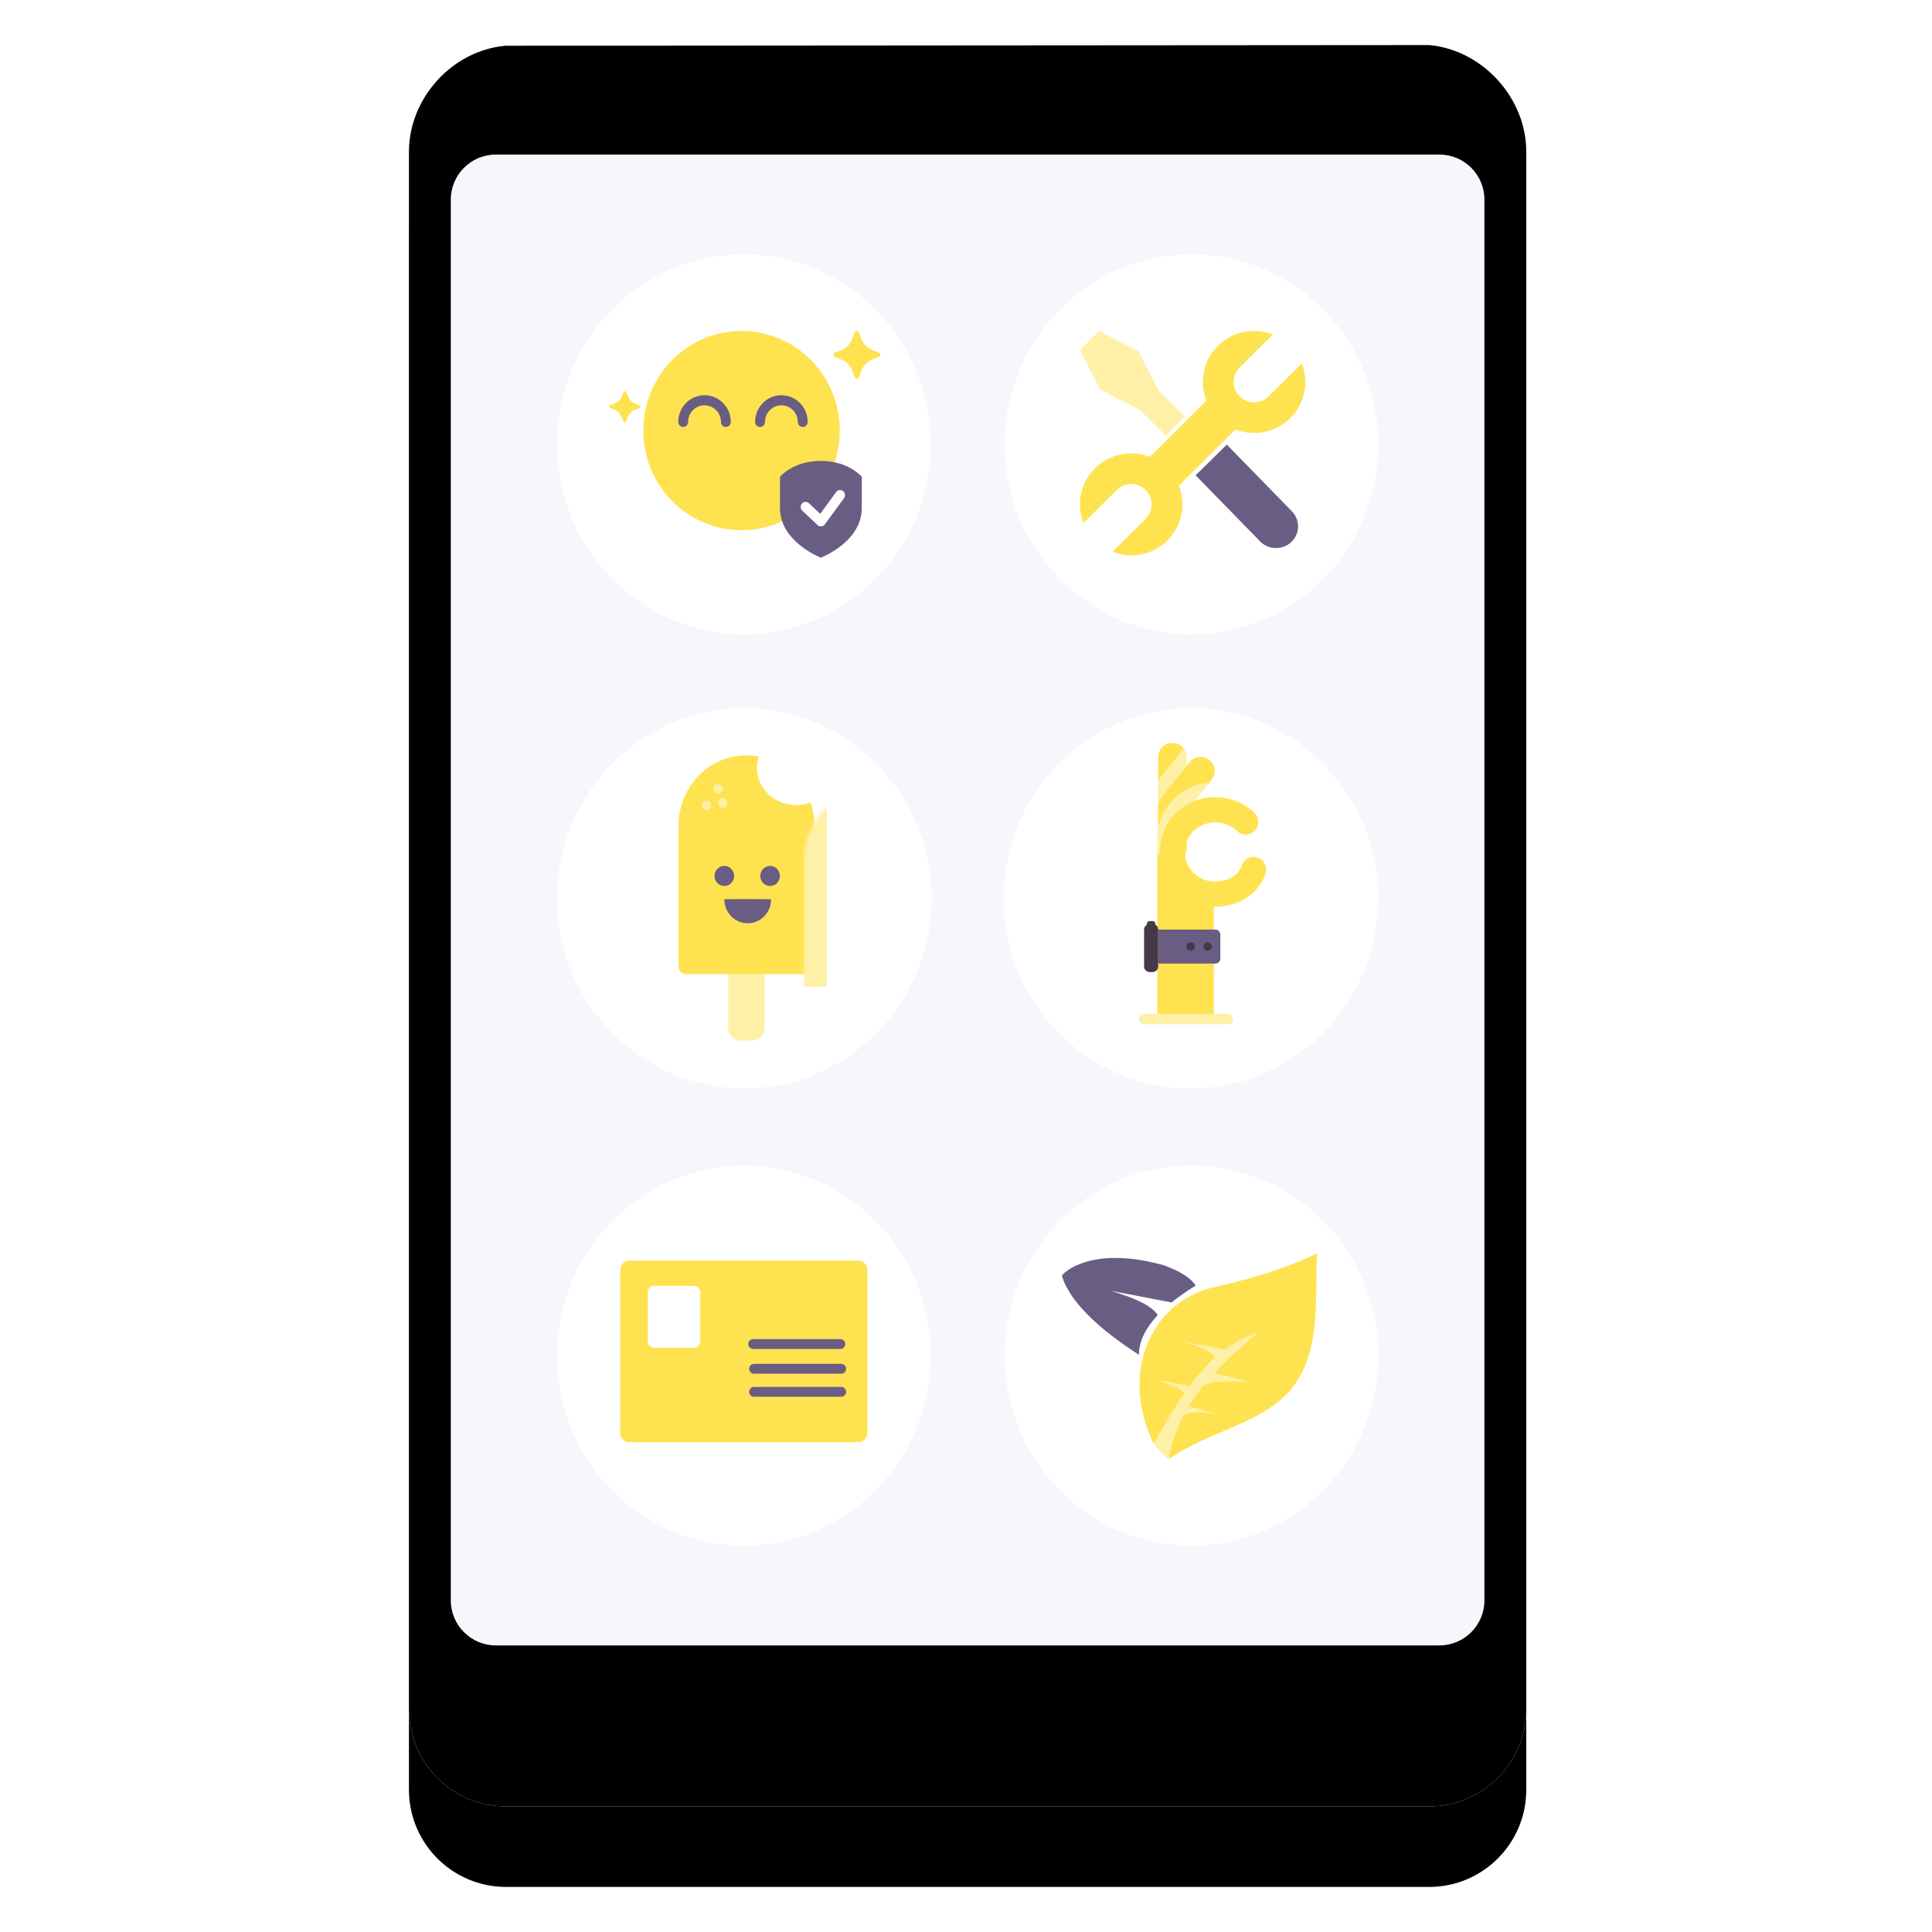 <?xml version="1.0" encoding="UTF-8"?>
<svg width="600px" height="600px" viewBox="0 0 600 600" version="1.1" xmlns="http://www.w3.org/2000/svg" xmlns:xlink="http://www.w3.org/1999/xlink">
    <!-- Generator: Sketch 57.1 (83088) - https://sketch.com -->
    <title>zusatzleistungen</title>
    <desc>Created with Sketch.</desc>
    <defs>
        <path d="M127,47.161 C127,30.484 140.445,15.651 157.025,14.204 C157.025,14.204 340.208,14.074 413.864,14.021 C432.398,14.008 443.997,14 443.997,14 C460.567,15.638 474,30.481 474,47.161 L474,530.805 C474,547.481 460.495,561 443.845,561 L157.155,561 C140.501,561 127,547.484 127,530.805 L127,47.161 Z" id="path-1"></path>
        <filter x="-12.8%" y="-5.4%" width="125.6%" height="117.6%" filterUnits="objectBoundingBox" id="filter-2">
            <feOffset dx="0" dy="3" in="SourceAlpha" result="shadowOffsetOuter1"></feOffset>
            <feGaussianBlur stdDeviation="6" in="shadowOffsetOuter1" result="shadowBlurOuter1"></feGaussianBlur>
            <feColorMatrix values="0 0 0 0 0   0 0 0 0 0   0 0 0 0 0  0 0 0 0.12 0" type="matrix" in="shadowBlurOuter1" result="shadowMatrixOuter1"></feColorMatrix>
            <feMorphology radius="2.5" operator="erode" in="SourceAlpha" result="shadowSpreadOuter2"></feMorphology>
            <feOffset dx="0" dy="22" in="shadowSpreadOuter2" result="shadowOffsetOuter2"></feOffset>
            <feGaussianBlur stdDeviation="12" in="shadowOffsetOuter2" result="shadowBlurOuter2"></feGaussianBlur>
            <feColorMatrix values="0 0 0 0 0   0 0 0 0 0   0 0 0 0 0  0 0 0 0.08 0" type="matrix" in="shadowBlurOuter2" result="shadowMatrixOuter2"></feColorMatrix>
            <feMerge>
                <feMergeNode in="shadowMatrixOuter1"></feMergeNode>
                <feMergeNode in="shadowMatrixOuter2"></feMergeNode>
            </feMerge>
        </filter>
        <filter x="-7.8%" y="-2.2%" width="115.6%" height="111.2%" filterUnits="objectBoundingBox" id="filter-3">
            <feGaussianBlur stdDeviation="3" in="SourceAlpha" result="shadowBlurInner1"></feGaussianBlur>
            <feOffset dx="0" dy="0" in="shadowBlurInner1" result="shadowOffsetInner1"></feOffset>
            <feComposite in="shadowOffsetInner1" in2="SourceAlpha" operator="arithmetic" k2="-1" k3="1" result="shadowInnerInner1"></feComposite>
            <feColorMatrix values="0 0 0 0 0.365   0 0 0 0 0.365   0 0 0 0 0.365  0 0 0 0.228 0" type="matrix" in="shadowInnerInner1"></feColorMatrix>
        </filter>
        <rect id="path-4" x="0" y="0" width="86" height="88"></rect>
        <path d="M25.112,0.666 C24.743,1.771 24.544,2.948 24.544,4.169 C24.544,10.562 29.992,15.744 36.712,15.744 C38.302,15.744 39.821,15.454 41.213,14.927 C41.975,17.183 42.39,19.609 42.39,22.136 L42.39,65.843 C42.39,67.156 41.358,68.22 40.092,68.22 L2.508,68.22 C1.239,68.22 0.21,67.154 0.21,65.843 L0.21,22.136 C0.21,10.082 9.65,0.31 21.3,0.31 C22.601,0.31 23.875,0.432 25.112,0.666 Z" id="path-6"></path>
        <path d="M25.112,0.666 C24.743,1.771 24.544,2.948 24.544,4.169 C24.544,10.562 29.992,15.744 36.712,15.744 C38.302,15.744 39.821,15.454 41.213,14.927 C41.975,17.183 42.39,19.609 42.39,22.136 L42.39,65.843 C42.39,67.156 41.358,68.22 40.092,68.22 L2.508,68.22 C1.239,68.22 0.21,67.154 0.21,65.843 L0.21,22.136 C0.21,10.082 9.65,0.31 21.3,0.31 C22.601,0.31 23.875,0.432 25.112,0.666 Z" id="path-8"></path>
        <path d="M25.112,0.666 C24.743,1.771 24.544,2.948 24.544,4.169 C24.544,10.562 29.992,15.744 36.712,15.744 C38.302,15.744 39.821,15.454 41.213,14.927 C41.975,17.183 42.39,19.609 42.39,22.136 L42.39,65.843 C42.39,67.156 41.358,68.22 40.092,68.22 L2.508,68.22 C1.239,68.22 0.21,67.154 0.21,65.843 L0.21,22.136 C0.21,10.082 9.65,0.31 21.3,0.31 C22.601,0.31 23.875,0.432 25.112,0.666 Z" id="path-10"></path>
        <rect id="path-12" x="0" y="0" width="87" height="88"></rect>
    </defs>
    <g id="zusatzleistungen" stroke="none" stroke-width="1" fill="none" fill-rule="evenodd">
        <g id="Body">
            <use fill="black" fill-opacity="1" filter="url(#filter-2)" xlink:href="#path-1"></use>
            <use fill="#FFFFFF" fill-rule="evenodd" xlink:href="#path-1"></use>
            <use fill="black" fill-opacity="1" filter="url(#filter-3)" xlink:href="#path-1"></use>
        </g>
        <path d="M140,61.999 C140,54.267 146.268,48 153.999,48 L447.001,48 C454.732,48 461,54.26 461,61.999 L461,497.001 C461,504.733 454.732,511 447.001,511 L153.999,511 C146.268,511 140,504.74 140,497.001 L140,61.999 Z" id="Mask" fill="#F8F6FC"></path>
        <g id="Group-4" transform="translate(173, 79)">
            <g id="Group">
                <g id="Group-15">
                    <g id="Group-12" fill="#FFFFFF">
                        <ellipse id="Oval" cx="58" cy="59" rx="58" ry="59"></ellipse>
                    </g>
                    <g id="Fahrerschutz" transform="translate(14.784, 15.039)">
                        <g id="download-2">
                            <mask id="mask-5" fill="white">
                                <use xlink:href="#path-4"></use>
                            </mask>
                            <g id="path-1"></g>
                            <g id="Group" mask="url(#mask-5)">
                                <g transform="translate(0.672, 8.594)">
                                    <g id="face" transform="translate(11.333, 0.154)">
                                        <ellipse id="Oval-4" fill="#FFE24F" fill-rule="nonzero" cx="30.503" cy="30.933" rx="30.503" ry="30.933"></ellipse>
                                        <path d="M27.172,28.243 C27.172,23.66 23.514,19.951 19.009,19.951 C14.504,19.951 10.846,23.66 10.846,28.243 C10.846,29.109 11.532,29.811 12.378,29.811 C13.224,29.811 13.91,29.109 13.91,28.243 C13.91,25.398 16.19,23.086 19.009,23.086 C21.828,23.086 24.108,25.398 24.108,28.243 C24.108,29.109 24.794,29.811 25.64,29.811 C26.486,29.811 27.172,29.109 27.172,28.243 Z" id="Oval-6" fill="#6A5D84" fill-rule="nonzero"></path>
                                        <path d="M51.044,28.243 C51.044,23.66 47.386,19.951 42.881,19.951 C38.376,19.951 34.718,23.66 34.718,28.243 C34.718,29.109 35.404,29.811 36.25,29.811 C37.096,29.811 37.782,29.109 37.782,28.243 C37.782,25.398 40.062,23.086 42.881,23.086 C45.7,23.086 47.98,25.398 47.98,28.243 C47.98,29.109 48.666,29.811 49.512,29.811 C50.358,29.811 51.044,29.109 51.044,28.243 Z" id="Oval-6" fill="#6A5D84" fill-rule="nonzero"></path>
                                    </g>
                                    <g id="Shield" transform="translate(53.772, 40.501)">
                                        <path d="M12.702,0 C21.304,0 25.404,4.926 25.404,4.926 L25.404,14.674 C25.404,25.182 12.702,30.056 12.702,30.056 C12.702,30.056 0,25.182 0,14.674 L0,4.926 C0,4.926 4.1,0 12.702,0 Z" id="Path" fill="#6A5D84" fill-rule="nonzero"></path>
                                        <path d="M8.995,13.148 C8.372,12.562 7.403,12.603 6.83,13.24 C6.257,13.877 6.297,14.868 6.92,15.455 L11.668,19.926 C12.335,20.554 13.387,20.455 13.931,19.712 L19.903,11.559 C20.41,10.867 20.272,9.884 19.595,9.365 C18.918,8.846 17.958,8.986 17.451,9.679 L12.496,16.445 L8.995,13.148 Z" id="Path-2" fill="#FFFFFF" fill-rule="nonzero"></path>
                                    </g>
                                    <g id="Stars" transform="translate(0.057, 0.154)">
                                        <path d="M76.172,2.466 L76.968,0.403 C77.233,-0.134 78.029,-0.134 78.206,0.403 L79.001,2.466 C79.62,4.08 80.858,5.335 82.45,5.962 L84.483,6.769 C85.014,7.038 85.014,7.845 84.483,8.025 L82.45,8.832 C80.858,9.459 79.62,10.714 79.001,12.328 L78.206,14.391 C77.941,14.929 77.145,14.929 76.968,14.391 L76.172,12.328 C75.553,10.714 74.316,9.459 72.724,8.832 L70.691,8.025 C70.16,7.756 70.16,6.949 70.691,6.769 L72.724,5.962 C74.316,5.335 75.553,4.08 76.172,2.466 Z" id="Shape" fill="#FFE24F" fill-rule="nonzero"></path>
                                        <path d="M4.648,20.308 L5.178,18.963 C5.355,18.605 5.885,18.605 5.974,18.963 L6.504,20.308 C6.946,21.384 7.742,22.191 8.803,22.639 L10.129,23.177 C10.483,23.357 10.483,23.895 10.129,23.984 L8.715,24.433 C7.654,24.881 6.858,25.688 6.416,26.764 L5.885,28.109 C5.709,28.467 5.178,28.467 5.09,28.109 L4.559,26.764 C4.117,25.688 3.321,24.881 2.26,24.433 L0.934,23.895 C0.58,23.715 0.58,23.177 0.934,23.088 L2.26,22.55 C3.41,22.191 4.205,21.294 4.648,20.308 Z" id="Shape" fill="#FFE24F" fill-rule="nonzero"></path>
                                    </g>
                                </g>
                            </g>
                        </g>
                    </g>
                </g>
            </g>
            <g id="Group-3" transform="translate(0, 141)">
                <g id="Group" transform="translate(0, 0)">
                    <g id="Group-12" fill="#FFFFFF">
                        <ellipse id="Oval" cx="58.153" cy="59" rx="58.153" ry="59"></ellipse>
                    </g>
                    <g id="Reisepaket" transform="translate(37.518, 14.274)">
                        <g id="download-5">
                            <path d="M19.464,62.641 L23.161,62.641 C25.276,62.641 26.991,64.415 26.991,66.604 L26.991,84.916 C26.991,87.105 25.276,88.879 23.161,88.879 L19.464,88.879 C17.349,88.879 15.635,87.105 15.635,84.916 L15.635,66.604 C15.635,64.415 17.349,62.641 19.464,62.641 Z" id="stick" fill="#FFF0A7" fill-rule="nonzero"></path>
                            <path d="M25.112,0.666 C24.743,1.771 24.544,2.948 24.544,4.169 C24.544,10.562 29.992,15.744 36.712,15.744 C38.302,15.744 39.821,15.454 41.213,14.927 C41.975,17.183 42.39,19.609 42.39,22.136 L42.39,65.843 C42.39,67.156 41.358,68.22 40.092,68.22 L2.508,68.22 C1.239,68.22 0.21,67.154 0.21,65.843 L0.21,22.136 C0.21,10.082 9.65,0.31 21.3,0.31 C22.601,0.31 23.875,0.432 25.112,0.666 Z" id="path-3" fill="#FFE24F" fill-rule="nonzero"></path>
                            <mask id="mask-7" fill="white">
                                <use xlink:href="#path-6"></use>
                            </mask>
                            <g id="path-3"></g>
                            <rect id="Rectangle" fill="#FFF0A7" fill-rule="nonzero" mask="url(#mask-7)" x="38.929" y="10.642" width="7.345" height="61.571"></rect>
                            <mask id="mask-9" fill="white">
                                <use xlink:href="#path-8"></use>
                            </mask>
                            <g id="path-3"></g>
                            <g id="Group" mask="url(#mask-9)" fill="#6A5D84" fill-rule="nonzero">
                                <g transform="translate(11.227, 34.516)">
                                    <path d="M3.198,6.368 C4.881,6.368 6.245,4.97 6.245,3.247 C6.245,1.523 4.881,0.126 3.198,0.126 C1.516,0.126 0.152,1.523 0.152,3.247 C0.152,4.97 1.516,6.368 3.198,6.368 Z" id="4"></path>
                                    <ellipse id="4-copy" cx="17.414" cy="3.247" rx="3.046" ry="3.121"></ellipse>
                                    <path d="M10.464,17.935 C14.476,17.935 17.729,14.602 17.729,10.491 C17.729,10.416 3.198,10.392 3.198,10.491 C3.198,14.602 6.451,17.935 10.464,17.935 Z" id="4-copy-2"></path>
                                </g>
                            </g>
                            <mask id="mask-11" fill="white">
                                <use xlink:href="#path-10"></use>
                            </mask>
                            <g id="path-3"></g>
                            <g id="Combined-Shape" mask="url(#mask-11)" fill="#FFF0A7" fill-rule="nonzero">
                                <g transform="translate(7.428, 9.185)" id="Shape">
                                    <path d="M1.444,8.135 C0.646,8.135 5.46673817e-13,7.473 5.46673817e-13,6.656 C5.46673817e-13,5.839 0.646,5.177 1.444,5.177 C2.241,5.177 2.887,5.839 2.887,6.656 C2.887,7.473 2.241,8.135 1.444,8.135 Z M6.497,7.396 C5.699,7.396 5.053,6.733 5.053,5.917 C5.053,5.1 5.699,4.437 6.497,4.437 C7.294,4.437 7.94,5.1 7.94,5.917 C7.94,6.733 7.294,7.396 6.497,7.396 Z M5.053,2.958 C4.256,2.958 3.609,2.296 3.609,1.479 C3.609,0.662 4.256,-7.4162898e-14 5.053,-7.4162898e-14 C5.85,-7.4162898e-14 6.497,0.662 6.497,1.479 C6.497,2.296 5.85,2.958 5.053,2.958 Z"></path>
                                </g>
                            </g>
                        </g>
                    </g>
                </g>
                <g id="Group" transform="translate(138.694, 0)">
                    <g id="Group-12" fill="#FFFFFF">
                        <ellipse id="Oval" cx="58.153" cy="59" rx="58.153" ry="59"></ellipse>
                    </g>
                    <g id="Rabattschutz" transform="translate(16.883, 10.468)">
                        <g id="download-1">
                            <mask id="mask-13" fill="white">
                                <use xlink:href="#path-12"></use>
                            </mask>
                            <g id="path-1"></g>
                            <g id="hand-perfect-watch" mask="url(#mask-13)">
                                <g transform="translate(25.148, -0.688)" id="Group">
                                    <g transform="translate(0, 0.344)">
                                        <path d="M5.692,85.637 C9.903,86.692 14.289,87.308 18.851,87.308 C20.342,87.308 21.746,87.22 23.237,87.132 L23.237,47.206 L5.692,34.542 L5.692,85.637 Z" id="Shape" fill="#FFE24F" fill-rule="nonzero"></path>
                                        <path d="M14.735,4.925 L14.735,33.33 C14.735,35.441 13.331,37.375 11.313,37.727 C8.418,38.343 5.962,36.232 5.962,33.506 L5.962,5.1 C5.962,2.99 7.365,1.055 9.383,0.703 C12.278,-0 14.735,2.198 14.735,4.925 Z" id="Shape" fill="#FFE24F" fill-rule="nonzero"></path>
                                        <path d="M13.857,2.286 L6.927,10.993 C6.313,11.784 5.962,12.751 5.962,13.719 L5.962,26.822 C5.962,28.933 7.365,30.868 9.383,31.219 C12.191,31.835 14.735,29.636 14.735,26.91 L14.735,15.302 L14.735,4.925 C14.735,3.957 14.384,2.99 13.857,2.286 Z" id="Shape" fill="#FFF0A7" fill-rule="nonzero"></path>
                                        <path d="M23.508,9.322 C23.508,10.289 23.157,11.256 22.543,12.048 L14.735,21.81 L14.735,33.33 C14.735,35.441 13.331,37.375 11.313,37.727 C8.418,38.343 5.962,36.232 5.962,33.506 L5.962,20.315 C5.962,19.347 6.313,18.38 6.927,17.588 L15.7,6.595 C17.191,4.661 19.998,4.397 21.841,5.892 C22.981,6.683 23.508,8.003 23.508,9.322 Z" id="Shape" fill="#FFE24F" fill-rule="nonzero"></path>
                                        <path d="M21.773,12.94 C12.824,13.643 5.641,21.174 5.641,30.32 C5.641,32.518 6.079,34.629 6.781,36.564 C7.834,37.707 9.325,38.235 11.08,37.883 C13.01,37.443 14.326,35.509 14.326,33.486 L14.574,22.191 L21.773,12.94 Z" id="Shape" fill="#FFF0A7" fill-rule="nonzero"></path>
                                        <path d="M31.973,38.586 C31.191,40.761 29.701,42.113 27.572,42.915 C26.729,43.233 25.834,43.442 24.936,43.557 C24.334,43.635 23.867,43.658 23.42,43.658 C18.358,43.658 14.222,39.512 14.222,34.473 C14.222,29.434 18.358,25.289 23.42,25.289 C25.554,25.289 27.329,25.805 28.79,26.656 C29.279,26.942 29.689,27.24 30.017,27.526 C30.118,27.614 30.197,27.69 30.256,27.749 C30.27,27.764 30.262,27.755 30.232,27.721 C31.635,29.355 34.082,29.529 35.698,28.11 C37.313,26.691 37.486,24.216 36.083,22.582 C35.864,22.327 35.532,21.988 35.082,21.595 C34.395,20.995 33.587,20.407 32.657,19.865 C30.06,18.352 26.966,17.451 23.42,17.451 C14.094,17.451 6.474,25.09 6.474,34.473 C6.474,43.857 14.094,51.496 23.42,51.496 C24.168,51.496 24.946,51.456 25.912,51.332 C27.369,51.145 28.837,50.803 30.278,50.259 C34.402,48.705 37.634,45.773 39.255,41.265 C39.986,39.231 38.949,36.983 36.938,36.243 C34.928,35.503 32.705,36.552 31.973,38.586 Z" id="Shape" fill="#FFE24F" fill-rule="nonzero"></path>
                                        <path d="M5.962,69.123 L23.683,69.123 C24.56,69.123 25.262,68.419 25.262,67.54 L25.262,60.153 C25.262,59.273 24.56,58.57 23.683,58.57 L5.962,58.57 L5.962,69.123 Z" id="Shape" fill="#6A5D84" fill-rule="nonzero"></path>
                                        <ellipse id="Oval" fill="#453949" fill-rule="nonzero" cx="21.314" cy="63.846" rx="1.316" ry="1.319"></ellipse>
                                        <ellipse id="Oval" fill="#453949" fill-rule="nonzero" cx="16.051" cy="63.846" rx="1.316" ry="1.319"></ellipse>
                                        <path d="M4.207,55.931 L3.33,55.931 C2.804,55.931 2.453,56.283 2.453,56.811 L2.453,57.69 L5.085,57.69 L5.085,56.811 C5.085,56.283 4.734,55.931 4.207,55.931 Z" id="Shape" fill="#453949" fill-rule="nonzero"></path>
                                        <path d="M3.33,71.761 L4.207,71.761 C5.172,71.761 5.962,70.97 5.962,70.002 L5.962,58.57 C5.962,57.602 5.172,56.811 4.207,56.811 L3.33,56.811 C2.365,56.811 1.575,57.602 1.575,58.57 L1.575,70.002 C1.575,70.97 2.365,71.761 3.33,71.761 Z" id="Shape" fill="#453949" fill-rule="nonzero"></path>
                                        <rect id="Rectangle" fill="#FFF0A7" x="0" y="84.71" width="29.271" height="3.29" rx="1.645"></rect>
                                    </g>
                                </g>
                            </g>
                        </g>
                    </g>
                </g>
            </g>
            <g id="Group-2" transform="translate(0, 283)">
                <g id="Group">
                    <g id="Group-12" fill="#FFFFFF">
                        <ellipse id="Oval" cx="58" cy="59" rx="58" ry="59"></ellipse>
                    </g>
                    <g id="Schutzbrief" transform="translate(19.645, 29.5)" fill-rule="nonzero">
                        <path d="M2.79,-7.81597009e-14 L73.939,-7.81597009e-14 C75.48,-7.81597009e-14 76.729,1.262 76.729,2.819 L76.729,53.555 C76.729,55.112 75.48,56.374 73.939,56.374 L2.79,56.374 C1.249,56.374 -3.55271368e-14,55.112 -3.55271368e-14,53.555 L-3.55271368e-14,2.819 C-3.55271368e-14,1.262 1.249,-7.81597009e-14 2.79,-7.81597009e-14 Z" id="Rectangle-10" fill="#FFE24F"></path>
                        <path d="M41.246,27.436 L68.336,27.436 C69.172,27.436 69.849,26.752 69.849,25.907 C69.849,25.063 69.172,24.378 68.336,24.378 L41.246,24.378 C40.411,24.378 39.733,25.063 39.733,25.907 C39.733,26.752 40.411,27.436 41.246,27.436 Z" id="Line-6" fill="#6A5D84"></path>
                        <path d="M41.524,35.115 L68.613,35.115 C69.449,35.115 70.126,34.431 70.126,33.586 C70.126,32.742 69.449,32.058 68.613,32.058 L41.524,32.058 C40.688,32.058 40.01,32.742 40.01,33.586 C40.01,34.431 40.688,35.115 41.524,35.115 Z" id="Line-6-Copy" fill="#6A5D84"></path>
                        <path d="M41.524,42.278 L68.613,42.278 C69.449,42.278 70.126,41.594 70.126,40.749 C70.126,39.905 69.449,39.22 68.613,39.22 L41.524,39.22 C40.688,39.22 40.01,39.905 40.01,40.749 C40.01,41.594 40.688,42.278 41.524,42.278 Z" id="Line-6-Copy-2" fill="#6A5D84"></path>
                        <path d="M10.596,7.833 L22.74,7.833 C23.896,7.833 24.833,8.78 24.833,9.947 L24.833,24.962 C24.833,26.13 23.896,27.076 22.74,27.076 L10.596,27.076 C9.44,27.076 8.503,26.13 8.503,24.962 L8.503,9.947 C8.503,8.78 9.44,7.833 10.596,7.833 Z" id="Rectangle-13" fill="#FFFFFF"></path>
                    </g>
                </g>
                <g id="Group" transform="translate(139, 0)">
                    <ellipse id="Oval" fill="#FFFFFF" cx="58" cy="59" rx="58" ry="59"></ellipse>
                    <g id="Eco" transform="translate(17.774, 26.645)">
                        <g id="download-3">
                            <g id="Group-77" fill-rule="nonzero">
                                <g id="noun_leaf_1354335" transform="translate(23.946, 0)">
                                    <path d="M9.257,64.352 C7.133,63.055 5.573,61.367 4.577,59.286 C3.58,57.205 9.891,47.919 23.509,31.429 L29.689,27.143 L35.811,24.866 L37.429,25.5 C31.76,30.382 28.737,33.192 28.361,33.932 C27.797,35.04 18.039,45.982 17.739,45.982 C17.54,45.982 15.936,48.349 12.929,53.083 L11.88,56.506 L9.257,64.352 Z" id="Path-29" fill="#FFF0A7"></path>
                                    <path d="M36.965,25.219 C24.014,36.278 12.438,46.745 9.199,64.558 C21.786,55.636 38.439,53.521 47.263,42.734 C56.369,31.606 54.753,16.214 55.249,0.634 C44.653,5.745 34.158,8.579 23.418,11.084 C2.867,15.881 -5.827,38.594 4.596,59.706 C16.144,38.497 24.522,29.266 36.965,25.219 Z" id="Path" fill="#FFE24F"></path>
                                </g>
                                <path d="M41.553,10.603 C29.794,17.85 23.915,25.03 23.915,32.143 C24.085,31.919 3.88,20.394 -1.13686838e-13,7.577 C0.056,7.033 8.617,-2.143 31.702,4.306 C36.835,6.197 40.119,8.296 41.553,10.603 Z" id="Path-32" fill="#6A5D84"></path>
                                <path d="M34.489,15.833 C34.412,15.77 34.335,15.709 34.258,15.647 L34.63,15.714 C34.583,15.754 34.535,15.793 34.489,15.833 C34.536,15.871 34.583,15.91 34.63,15.948 L34.402,15.905 L34.489,15.833 Z M15.026,12.196 L34.402,15.905 C31.293,18.502 29.793,19.867 29.901,20 C28.46,17.265 23.501,14.664 15.026,12.196 Z" id="Combined-Shape" fill="#FFFFFF"></path>
                            </g>
                            <path d="M42.334,42.232 C42.28,42.187 42.225,42.144 42.17,42.1 L42.435,42.148 C42.401,42.176 42.367,42.204 42.334,42.232 C42.368,42.259 42.401,42.286 42.435,42.314 L42.273,42.283 L42.334,42.232 Z M28.522,39.651 L42.273,42.283 C40.066,44.126 39.001,45.095 39.078,45.189 C38.055,43.248 34.537,41.402 28.522,39.651 Z" id="Combined-Shape" fill="#FFF0A7" fill-rule="nonzero"></path>
                            <path d="M51.377,30.501 C51.323,30.457 51.268,30.413 51.214,30.369 L51.478,30.417 C51.444,30.445 51.411,30.473 51.377,30.501 C51.411,30.528 51.445,30.555 51.478,30.583 L51.316,30.552 L51.377,30.501 Z M37.565,27.92 L51.316,30.552 C49.11,32.395 48.045,33.364 48.122,33.458 C47.099,31.517 43.58,29.671 37.565,27.92 Z" id="Combined-Shape-Copy-5" fill="#FFF0A7" fill-rule="nonzero"></path>
                            <path d="M48.509,49.953 C48.454,49.909 48.4,49.865 48.345,49.821 L48.61,49.869 C48.576,49.897 48.542,49.925 48.509,49.953 C48.542,49.98 48.576,50.007 48.61,50.035 L48.448,50.004 L48.509,49.953 Z M34.697,47.372 L48.448,50.004 C46.241,51.847 45.176,52.816 45.253,52.91 C44.23,50.969 40.711,49.123 34.697,47.372 Z" id="Combined-Shape-Copy-3" fill="#FFF0A7" fill-rule="nonzero" transform="translate(41.653, 50.141) scale(-1, 1) rotate(-25) translate(-41.653, -50.141) "></path>
                            <path d="M58.011,40.052 C57.92,39.977 57.828,39.904 57.736,39.831 L58.017,39.881 C58.015,39.939 58.013,39.996 58.011,40.052 C58.013,40.054 58.015,40.055 58.017,40.057 L58.011,40.056 L58.011,40.052 Z M43.262,37.233 L58.011,40.056 C57.881,43.498 57.335,44.989 56.372,44.528 C55.287,42.469 50.917,40.038 43.262,37.233 Z" id="Combined-Shape-Copy-4" fill="#FFF0A7" fill-rule="nonzero" transform="translate(50.639, 40.921) scale(-1, 1) rotate(-25) translate(-50.639, -40.921) "></path>
                        </g>
                    </g>
                </g>
            </g>
            <g id="Group" transform="translate(139, 0)">
                <g id="Group-12" fill="#FFFFFF">
                    <ellipse id="Oval" cx="58" cy="59" rx="58" ry="59"></ellipse>
                </g>
                <g id="Freie-Werkstattwahl" transform="translate(23.387, 23.79)">
                    <g id="Group" transform="translate(0, 0)">
                        <polygon id="Shape" fill="#FFF0A7" fill-rule="nonzero" points="24.436 18.508 32.548 26.527 26.621 32.445 18.536 24.453 18.52 24.469 6.295 18.168 3.55271368e-15 5.934 5.929 1.0658141e-14 18.154 6.3"></polygon>
                        <path d="M65.736,65.446 C63.062,68.078 58.724,68.078 56.05,65.446 L35.927,44.821 L45.613,35.292 L65.738,55.917 C68.413,58.55 68.413,62.815 65.736,65.446 Z" id="Shape" fill="#6A5D84" fill-rule="nonzero"></path>
                        <path d="M68.886,10.063 L58.585,20.32 C56.1,22.794 52.07,22.794 49.586,20.32 C47.101,17.846 47.101,13.834 49.586,11.36 L59.887,1.102 C58.088,0.399 56.136,7.10542736e-15 54.086,7.10542736e-15 C45.3,7.10542736e-15 38.178,7.091 38.178,15.839 C38.178,17.881 38.579,19.824 39.285,21.615 L21.709,39.116 C19.91,38.413 17.958,38.014 15.908,38.014 C7.122,38.014 0,45.105 0,53.853 C0,55.894 0.401,57.838 1.107,59.629 L11.409,49.372 C13.894,46.898 17.923,46.898 20.408,49.372 C22.893,51.846 22.893,55.858 20.408,58.332 L10.106,68.589 C11.905,69.292 13.857,69.692 15.908,69.692 C24.693,69.692 31.815,62.6 31.815,53.853 C31.815,51.811 31.414,49.867 30.708,48.076 L48.284,30.576 C50.084,31.279 52.035,31.678 54.086,31.678 C62.872,31.678 69.994,24.587 69.994,15.839 C69.994,13.797 69.593,11.854 68.886,10.063 Z" id="Shape" fill="#FFE24F" fill-rule="nonzero"></path>
                    </g>
                </g>
            </g>
        </g>
    </g>
</svg>